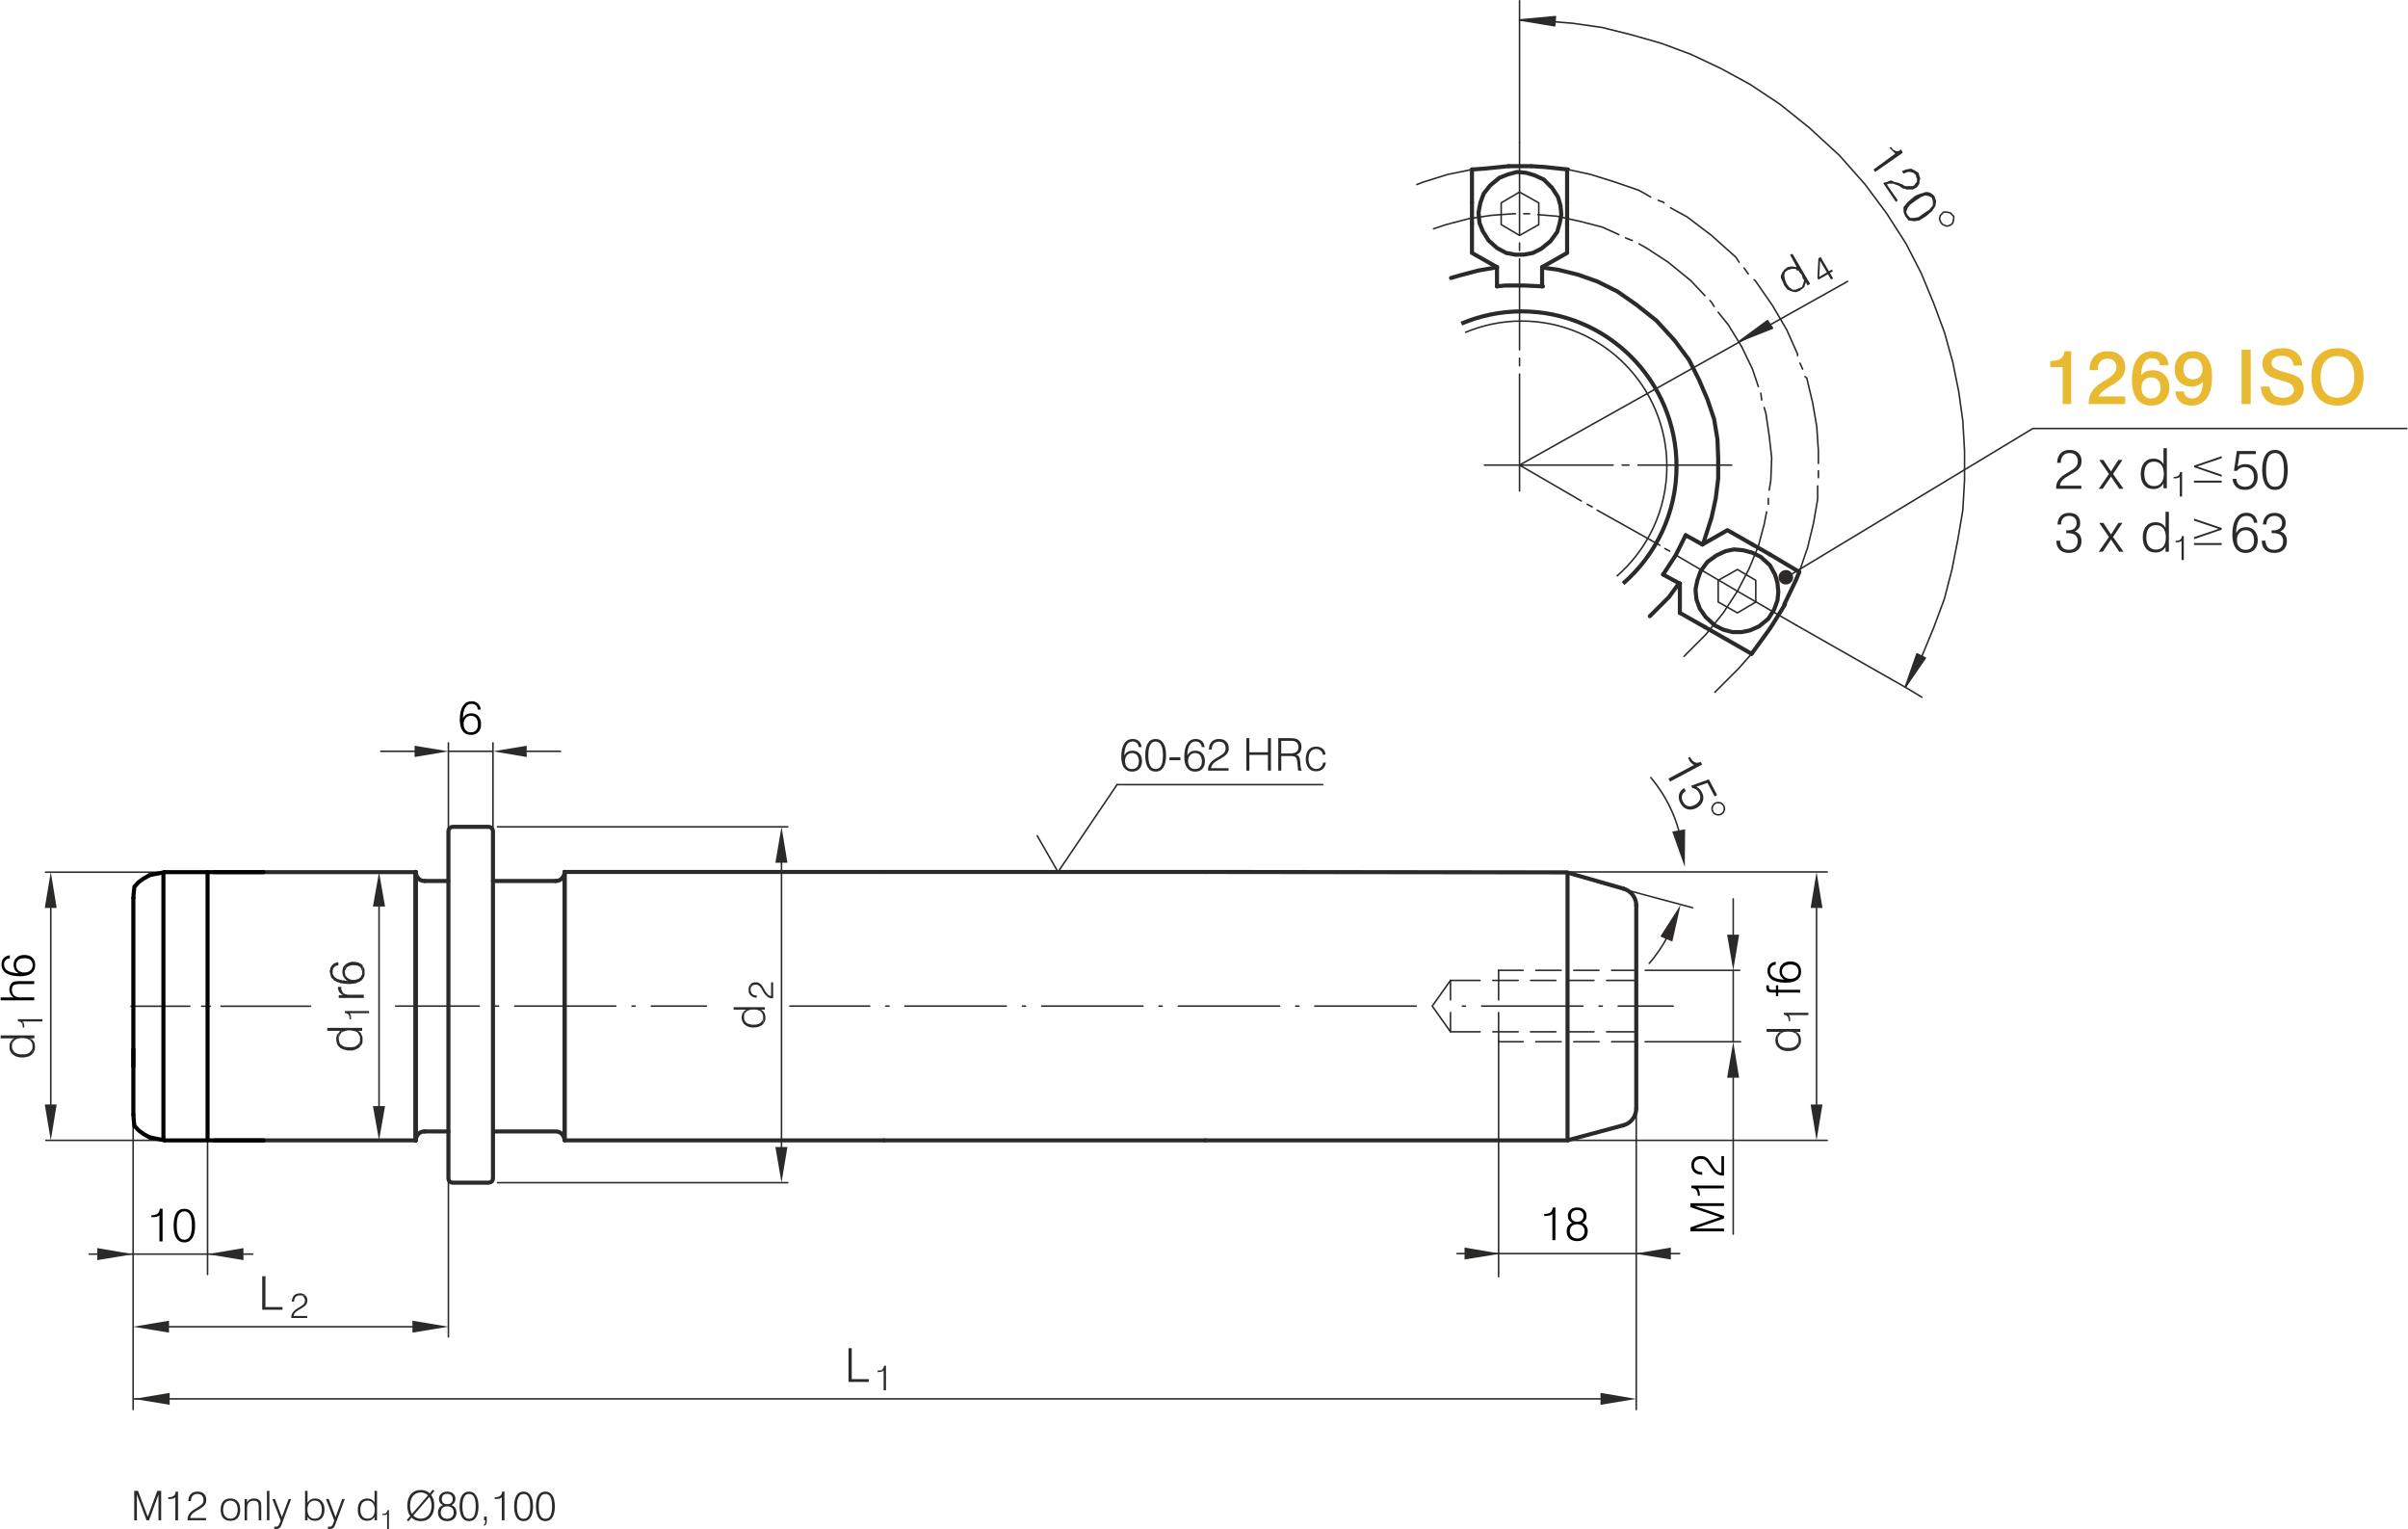 <?xml version="1.0" encoding="UTF-8"?>
<!DOCTYPE svg PUBLIC "-//W3C//DTD SVG 1.1//EN" "http://www.w3.org/Graphics/SVG/1.1/DTD/svg11.dtd">
<!-- Creator: CorelDRAW X8 -->
<svg xmlns="http://www.w3.org/2000/svg" xml:space="preserve" width="315px" height="200px" version="1.1" shape-rendering="geometricPrecision" text-rendering="geometricPrecision" image-rendering="optimizeQuality" fill-rule="evenodd" clip-rule="evenodd"
viewBox="0 0 22413 14238"
 xmlns:xlink="http://www.w3.org/1999/xlink">
 <g id="__x0023_Layer_x0020_1">
  <line fill="none" stroke="#2B2A29" stroke-width="14.427" stroke-linecap="round" stroke-linejoin="round" x1="6060" y1="9367" x2="6572" y2= "9367" />
  <line fill="none" stroke="#2B2A29" stroke-width="14.427" stroke-linecap="round" stroke-linejoin="round" x1="5880" y1="9367" x2="5909" y2= "9367" />
  <line fill="none" stroke="#2B2A29" stroke-width="14.427" stroke-linecap="round" stroke-linejoin="round" x1="4788" y1="9367" x2="5729" y2= "9367" />
  <line fill="none" stroke="#2B2A29" stroke-width="14.427" stroke-linecap="round" stroke-linejoin="round" x1="4609" y1="9367" x2="4637" y2= "9367" />
  <line fill="none" stroke="#2B2A29" stroke-width="14.427" stroke-linecap="round" stroke-linejoin="round" x1="3679" y1="9367" x2="4457" y2= "9367" />
  <line fill="none" stroke="#2B2A29" stroke-width="14.427" stroke-linecap="round" stroke-linejoin="round" x1="12061" y1="9367" x2="12090" y2= "9367" />
  <line fill="none" stroke="#2B2A29" stroke-width="14.427" stroke-linecap="round" stroke-linejoin="round" x1="10968" y1="9367" x2="11910" y2= "9367" />
  <line fill="none" stroke="#2B2A29" stroke-width="14.427" stroke-linecap="round" stroke-linejoin="round" x1="10788" y1="9367" x2="10816" y2= "9367" />
  <line fill="none" stroke="#2B2A29" stroke-width="14.427" stroke-linecap="round" stroke-linejoin="round" x1="9696" y1="9367" x2="10638" y2= "9367" />
  <line fill="none" stroke="#2B2A29" stroke-width="14.427" stroke-linecap="round" stroke-linejoin="round" x1="9516" y1="9367" x2="9544" y2= "9367" />
  <line fill="none" stroke="#2B2A29" stroke-width="14.427" stroke-linecap="round" stroke-linejoin="round" x1="8422" y1="9367" x2="9365" y2= "9367" />
  <line fill="none" stroke="#2B2A29" stroke-width="14.427" stroke-linecap="round" stroke-linejoin="round" x1="8244" y1="9367" x2="8273" y2= "9367" />
  <line fill="none" stroke="#2B2A29" stroke-width="14.427" stroke-linecap="round" stroke-linejoin="round" x1="7350" y1="9367" x2="8093" y2= "9367" />
  <polygon fill="#2B2A29" points="6983,9164 6984,9216 6984,9207 6986,9201 6988,9196 6989,9189 6993,9184 6998,9181 6998,9179 7001,9176 7006,9172 7012,9171 7019,9169 7026,9167 7039,9167 7046,9169 7052,9171 7057,9172 7062,9176 7067,9181 7071,9182 7072,9186 7076,9191 7081,9196 7084,9202 7089,9209 7092,9217 7096,9222 7099,9229 7109,9244 7114,9251 7117,9256 7127,9266 7131,9271 7136,9274 7139,9279 7144,9280 7145,9282 7155,9289 7162,9290 7169,9292 7174,9294 7194,9294 7194,9146 7175,9146 7175,9272 7169,9272 7164,9271 7157,9267 7147,9261 7145,9261 7142,9257 7139,9252 7134,9247 7127,9237 7122,9231 7119,9224 7116,9221 7109,9207 7109,9206 7104,9199 7099,9191 7096,9186 7092,9179 7089,9174 7086,9171 7082,9166 7079,9164 7074,9159 7069,9156 7062,9152 7057,9149 7051,9147 7046,9146 7022,9146 7016,9147 7009,9147 7004,9151 6998,9152 6988,9159 "/>
  <polygon fill="#2B2A29" points="6966,9214 6966,9231 6969,9244 6971,9249 6981,9264 6988,9271 7003,9280 7007,9282 7014,9285 7021,9287 7027,9287 7034,9289 7041,9289 7041,9267 7026,9267 7019,9266 7014,9262 7007,9261 7003,9257 6999,9254 6993,9247 6989,9241 6988,9236 6984,9222 6984,9216 6983,9164 6981,9167 6978,9171 6974,9176 6971,9182 6969,9187 6966,9201 "/>
  <polygon fill="#2B2A29" points="2787,12041 2778,12041 2772,12043 2752,12048 2747,12051 2742,12053 2733,12061 2730,12063 2723,12073 2722,12078 2718,12085 2717,12090 2713,12103 2713,12109 2712,12118 2733,12118 2733,12109 2738,12090 2742,12085 2743,12080 2747,12075 2750,12071 2755,12068 2760,12066 2765,12063 2772,12061 2778,12061 2787,12060 2838,12060 2835,12056 2825,12050 2820,12048 2813,12045 2808,12043 2802,12043 2793,12041 "/>
  <polygon fill="#2B2A29" points="2838,12060 2787,12060 2793,12061 2800,12061 2807,12063 2821,12073 2831,12088 2833,12094 2833,12101 2835,12108 2833,12116 2833,12121 2831,12128 2828,12133 2825,12139 2815,12149 2800,12159 2792,12164 2785,12169 2778,12173 2768,12179 2763,12181 2758,12186 2752,12189 2745,12194 2740,12198 2735,12203 2732,12208 2727,12211 2723,12216 2720,12219 2720,12221 2717,12226 2713,12232 2712,12237 2708,12244 2708,12251 2707,12257 2707,12271 2855,12271 2855,12252 2728,12252 2732,12239 2733,12234 2737,12227 2745,12219 2748,12214 2758,12208 2765,12203 2770,12199 2778,12194 2782,12193 2787,12189 2793,12186 2795,12184 2803,12179 2810,12176 2816,12171 2831,12161 2838,12154 2841,12149 2846,12144 2850,12139 2851,12133 2853,12128 2856,12114 2856,12098 2855,12091 2853,12086 2851,12080 2848,12075 2845,12068 2841,12065 "/>
  <polygon fill="#2B2A29" points="2466,11882 2436,11882 2436,12194 2625,12194 2625,12169 2466,12169 "/>
  <g id="_1953475081248">
   <polygon fill="#2B2A29" points="8167,12760 8167,12775 8178,12775 8185,12773 8192,12773 8198,12771 8203,12771 8207,12770 8213,12768 8223,12762 "/>
   <polygon fill="#2B2A29" points="8245,12715 8227,12715 8225,12723 8223,12730 8222,12735 8215,12745 8210,12750 8207,12752 8202,12755 8197,12757 8183,12760 8167,12760 8223,12762 8223,12944 8245,12944 "/>
   <polygon fill="#2B2A29" points="7926,12552 7896,12552 7896,12866 8085,12866 8085,12840 7926,12840 "/>
  </g>
  <polygon fill="#2B2A29" points="7077,9417 7086,9425 7091,9432 7097,9445 7101,9462 7101,9470 7102,9533 7107,9527 7117,9507 7119,9498 7121,9492 7122,9483 7122,9468 7121,9460 7121,9453 7117,9445 7116,9438 7111,9428 7101,9415 7081,9400 "/>
  <polygon fill="#2B2A29" points="6921,9417 6923,9470 6923,9465 6928,9440 6931,9433 6936,9428 6941,9422 6946,9417 6943,9400 6939,9402 6926,9412 "/>
  <polygon fill="#2B2A29" points="6901,9473 6901,9480 6904,9497 6908,9510 6911,9517 6916,9523 6919,9530 6926,9535 6931,9541 6936,9545 6943,9548 6948,9553 6954,9556 6963,9558 6969,9561 6978,9563 6986,9565 6994,9565 7003,9566 7019,9566 7029,9565 7037,9565 7046,9563 7052,9561 7061,9558 7067,9556 7087,9546 7092,9541 7097,9538 7102,9533 7101,9470 7101,9475 7099,9483 7097,9490 7096,9498 7092,9505 7087,9510 7082,9517 7074,9525 7054,9535 7046,9536 7039,9538 7031,9540 6996,9540 6986,9538 6979,9536 6971,9535 6964,9532 6958,9530 6951,9527 6946,9522 6943,9520 6938,9513 6933,9508 6926,9495 6923,9478 6923,9470 6921,9417 6911,9430 6906,9440 6903,9457 6901,9463 "/>
  <polygon fill="#2B2A29" points="6826,9377 6826,9400 6943,9400 6946,9417 6956,9410 6963,9407 6969,9405 6978,9402 6984,9400 6994,9400 7003,9399 7027,9399 7037,9400 7044,9402 7052,9404 7059,9407 7066,9408 7072,9413 7077,9417 7081,9400 7117,9400 7117,9377 "/>
  <line fill="none" stroke="#2B2A29" stroke-width="14.427" stroke-linecap="round" stroke-linejoin="round" x1="467" y1="8453" x2="467" y2= "10283" />
  <line fill="none" stroke="#2B2A29" stroke-width="14.427" stroke-linecap="round" stroke-linejoin="round" x1="1914" y1="10617" x2="422" y2= "10617" />
  <line fill="none" stroke="#2B2A29" stroke-width="14.427" stroke-linecap="round" stroke-linejoin="round" x1="1914" y1="8120" x2="418" y2= "8120" />
  <polygon fill="#2B2A29" points="411,8453 522,8453 467,8118 "/>
  <polygon fill="#2B2A29" points="411,10283 522,10283 467,10617 "/>
  <line fill="none" stroke="#2B2A29" stroke-width="14.427" stroke-linecap="round" stroke-linejoin="round" x1="1457" y1="12352" x2="3835" y2= "12352" />
  <line fill="none" stroke="#2B2A29" stroke-width="14.427" stroke-linecap="round" stroke-linejoin="round" x1="826" y1="11676" x2="2347" y2= "11676" />
  <line fill="none" stroke="#2B2A29" stroke-width="14.427" stroke-linecap="round" stroke-linejoin="round" x1="13563" y1="11671" x2="15636" y2= "11671" />
  <line fill="none" stroke="#2B2A29" stroke-width="14.427" stroke-linecap="round" stroke-linejoin="round" x1="4170" y1="10617" x2="4170" y2= "12447" />
  <line fill="none" stroke="#2B2A29" stroke-width="14.427" stroke-linecap="round" stroke-linejoin="round" x1="1234" y1="10087" x2="1234" y2= "13123" />
  <line fill="none" stroke="#2B2A29" stroke-width="14.427" stroke-linecap="round" stroke-linejoin="round" x1="1927" y1="9758" x2="1927" y2= "11865" />
  <line fill="none" stroke="#2B2A29" stroke-width="14.427" stroke-linecap="round" stroke-linejoin="round" x1="13950" y1="9690" x2="13950" y2= "11886" />
  <polygon fill="#2B2A29" points="1568,12296 1568,12407 1234,12352 "/>
  <polygon fill="#2B2A29" points="2261,11620 2261,11732 1927,11677 "/>
  <polygon fill="#2B2A29" points="15554,11615 15554,11726 15220,11672 "/>
  <polygon fill="#2B2A29" points="3835,12296 3835,12407 4170,12352 "/>
  <polygon fill="#2B2A29" points="900,11620 900,11732 1234,11677 "/>
  <polygon fill="#2B2A29" points="13633,11615 13633,11726 13967,11672 "/>
  <line fill="none" stroke="#2B2A29" stroke-width="14.427" stroke-linecap="round" stroke-linejoin="round" x1="14899" y1="13024" x2="1241" y2= "13024" />
  <line fill="none" stroke="#2B2A29" stroke-width="14.427" stroke-linecap="round" stroke-linejoin="round" x1="15232" y1="10125" x2="15232" y2= "13123" />
  <polygon fill="#2B2A29" points="14899,12968 14899,13079 15232,13024 "/>
  <polygon fill="#2B2A29" points="1574,12968 1574,13079 1241,13024 "/>
  <line fill="none" stroke="#2B2A29" stroke-width="14.427" stroke-linecap="round" stroke-linejoin="round" x1="16911" y1="8453" x2="16911" y2= "10283" />
  <line fill="none" stroke="#2B2A29" stroke-width="14.427" stroke-linecap="round" stroke-linejoin="round" x1="14347" y1="10617" x2="17011" y2= "10617" />
  <line fill="none" stroke="#2B2A29" stroke-width="14.427" stroke-linecap="round" stroke-linejoin="round" x1="14267" y1="8118" x2="17011" y2= "8118" />
  <polygon fill="#2B2A29" points="16856,8453 16966,8453 16911,8118 "/>
  <polygon fill="#2B2A29" points="16856,10283 16966,10283 16911,10617 "/>
  <path fill="none" stroke="#2B2A29" stroke-width="37.967" stroke-linecap="round" stroke-linejoin="round" d="M3865 8118l0 2499m1387 -2499l0 2499"/>
  <path fill="none" stroke="#2B2A29" stroke-width="14.427" stroke-linecap="round" stroke-linejoin="round" d="M4627 7698l2703 0m-2703 3313l2703 0m-58 -2979l0 2647"/>
  <polygon fill="#2B2A29" points="7215,8032 7327,8032 7272,7698 "/>
  <polygon fill="#2B2A29" points="7215,10679 7327,10679 7272,11011 "/>
  <line fill="none" stroke="#2B2A29" stroke-width="37.967" stroke-linecap="round" stroke-linejoin="round" x1="3949" y1="10534" x2="4170" y2= "10534" />
  <polyline fill="none" stroke="#2B2A29" stroke-width="37.967" stroke-linecap="round" stroke-linejoin="round" points="3949,10534 3927,10536 3907,10544 3890,10557 3877,10576 3869,10596 3865,10617 "/>
  <polyline fill="none" stroke="#2B2A29" stroke-width="37.967" stroke-linecap="round" stroke-linejoin="round" points="3865,8118 3869,8140 3877,8160 3890,8178 3907,8192 3927,8200 3949,8202 "/>
  <line fill="none" stroke="#2B2A29" stroke-width="37.967" stroke-linecap="round" stroke-linejoin="round" x1="4170" y1="8202" x2="3949" y2= "8202" />
  <path fill="none" stroke="#2B2A29" stroke-width="14.427" stroke-linecap="round" stroke-linejoin="round" d="M4170 7739l0 -823m415 823l0 -823m-730 79l-314 0m1358 0l315 0m-1044 0l415 0"/>
  <polygon fill="#2B2A29" points="3855,6943 3855,7048 4170,6995 "/>
  <polygon fill="#2B2A29" points="4899,6943 4899,7048 4585,6995 "/>
  <path fill="none" stroke="#2B2A29" stroke-width="37.967" stroke-linecap="round" stroke-linejoin="round" d="M4544 11011l16 -3 14 -8 8 -14 3 -16 0 -3231 -3 -15 -8 -13 -14 -10 -16 -3 -333 0 -16 3 -14 10 -8 13 -3 15 0 3231 3 16 8 14 14 8 16 3 333 0m41 -477l584 0m83 83l-3 -21 -9 -20 -13 -19 -17 -13 -20 -8 -21 -2m83 83l2974 0m-4361 0l0 -2499m1387 2499l0 -2499"/>
  <path fill="none" stroke="#2B2A29" stroke-width="37.967" stroke-linecap="round" stroke-linejoin="round" d="M11219 10617l3377 0m-8 -2495l-3369 -4"/>
  <line fill="none" stroke="#2B2A29" stroke-width="37.967" stroke-linecap="round" stroke-linejoin="round" x1="11219" y1="8118" x2="8226" y2= "8118" />
  <line fill="none" stroke="#2B2A29" stroke-width="37.967" stroke-linecap="round" stroke-linejoin="round" x1="8226" y1="10617" x2="11219" y2= "10617" />
  <line fill="none" stroke="#2B2A29" stroke-width="37.967" stroke-linecap="round" stroke-linejoin="round" x1="5169" y1="8202" x2="4585" y2= "8202" />
  <polyline fill="none" stroke="#2B2A29" stroke-width="37.967" stroke-linecap="round" stroke-linejoin="round" points="5169,8202 5190,8200 5210,8192 5227,8178 5240,8160 5249,8140 5252,8118 "/>
  <line fill="none" stroke="#2B2A29" stroke-width="37.967" stroke-linecap="round" stroke-linejoin="round" x1="8226" y1="8118" x2="5252" y2= "8118" />
  <line fill="none" stroke="#2B2A29" stroke-width="37.967" stroke-linecap="round" stroke-linejoin="round" x1="14592" y1="8127" x2="14592" y2= "10613" />
  <g id="_1953475098528">
   <polygon fill="#2B2A29" points="273,9683 276,9687 291,9707 293,9715 296,9723 296,9731 298,9741 298,9808 304,9803 308,9795 314,9781 318,9773 319,9765 319,9755 321,9746 319,9740 319,9731 316,9715 313,9707 308,9697 303,9688 296,9683 291,9677 283,9672 276,9667 "/>
   <polygon fill="#2B2A29" points="103,9685 105,9741 105,9735 108,9718 112,9710 118,9697 130,9685 126,9667 123,9668 110,9678 "/>
   <polygon fill="#2B2A29" points="82,9745 83,9751 83,9761 87,9778 90,9785 93,9793 103,9806 115,9818 120,9821 126,9826 133,9830 140,9835 148,9836 156,9840 173,9843 181,9845 220,9845 228,9843 238,9841 254,9838 261,9835 269,9831 276,9828 283,9823 288,9818 293,9815 298,9808 298,9741 298,9746 294,9763 291,9771 288,9778 278,9791 273,9796 268,9800 261,9805 254,9808 246,9811 240,9813 230,9815 221,9816 183,9816 175,9815 165,9813 156,9811 130,9798 126,9795 117,9781 110,9768 107,9760 107,9750 105,9741 103,9685 93,9698 92,9702 85,9718 83,9726 83,9735 "/>
   <polygon fill="#2B2A29" points="0,9640 0,9667 126,9667 130,9685 135,9682 141,9677 148,9673 156,9670 163,9668 173,9667 181,9665 220,9665 236,9668 245,9670 253,9673 273,9683 276,9667 314,9667 314,9640 "/>
   <polygon fill="#2B2A29" points="206,9567 220,9567 220,9549 218,9542 218,9535 216,9530 216,9527 213,9520 206,9510 "/>
   <polygon fill="#2B2A29" points="160,9489 161,9507 175,9510 181,9512 191,9519 195,9524 198,9527 201,9537 206,9557 206,9567 206,9510 389,9510 389,9489 "/>
   <path fill="black" fill-rule="nonzero" d="M313 9313l-313 0 0 -27 122 0c-13,-8 -23,-18 -30,-31 -7,-12 -11,-27 -11,-43 0,-15 3,-28 9,-40 6,-12 13,-21 23,-27 6,-4 12,-6 20,-7 8,-2 22,-3 42,-3l138 0 0 27 -137 0c-28,0 -47,4 -57,12 -9,8 -14,23 -14,43 0,21 7,38 20,51 14,12 32,18 55,18l133 0 0 27zm-94 -259c24,0 43,-6 57,-18 14,-12 22,-29 22,-49 0,-21 -7,-38 -19,-49 -13,-12 -32,-17 -56,-17 -25,0 -45,5 -59,17 -13,11 -20,27 -20,48 0,20 7,36 21,49 14,12 32,19 54,19zm-52 7c-15,-8 -27,-18 -35,-32 -7,-13 -11,-29 -11,-47 0,-28 9,-50 27,-66 18,-17 43,-25 74,-25 30,0 55,8 73,25 18,17 27,40 27,69 0,34 -13,60 -37,78 -24,17 -59,26 -105,26 -56,0 -98,-9 -128,-28 -29,-19 -44,-47 -44,-83 0,-23 7,-43 21,-58 14,-15 33,-23 57,-26l0 27c-17,2 -30,8 -40,19 -9,10 -14,23 -14,40 0,25 12,45 34,58 23,14 57,21 101,23z"/>
  </g>
  <g id="_1953475100672">
   <polygon fill="#2B2A29" points="16718,9623 16722,9627 16737,9647 16738,9655 16742,9663 16742,9672 16743,9682 16743,9748 16750,9743 16753,9735 16760,9722 16763,9713 16765,9705 16765,9695 16767,9687 16765,9680 16765,9672 16762,9655 16758,9647 16753,9637 16748,9628 16742,9623 16737,9617 16728,9612 16722,9607 "/>
   <polygon fill="#2B2A29" points="16549,9625 16551,9682 16551,9675 16554,9658 16557,9650 16564,9637 16576,9625 16572,9607 16569,9608 16556,9618 "/>
   <polygon fill="#2B2A29" points="16527,9685 16529,9692 16529,9702 16532,9718 16536,9725 16539,9733 16549,9746 16561,9758 16566,9761 16572,9766 16579,9770 16585,9775 16594,9776 16602,9780 16619,9783 16627,9785 16665,9785 16674,9783 16684,9781 16700,9778 16707,9775 16715,9771 16722,9768 16728,9763 16733,9758 16738,9755 16743,9748 16743,9682 16743,9687 16740,9703 16737,9712 16733,9718 16723,9732 16718,9737 16714,9740 16707,9745 16700,9748 16692,9751 16685,9753 16675,9755 16667,9756 16629,9756 16620,9755 16610,9753 16602,9751 16576,9738 16572,9735 16562,9722 16556,9708 16552,9700 16552,9690 16551,9682 16549,9625 16539,9638 16537,9642 16531,9658 16529,9667 16529,9675 "/>
   <polygon fill="#2B2A29" points="16446,9580 16446,9607 16572,9607 16576,9625 16581,9622 16587,9617 16594,9613 16602,9610 16609,9608 16619,9607 16627,9605 16665,9605 16682,9608 16690,9610 16699,9613 16718,9623 16722,9607 16760,9607 16760,9580 "/>
   <polygon fill="#2B2A29" points="16652,9507 16665,9507 16665,9489 16664,9482 16664,9476 16662,9471 16662,9467 16659,9461 16652,9451 "/>
   <polygon fill="#2B2A29" points="16605,9429 16607,9447 16620,9451 16627,9452 16637,9459 16640,9464 16644,9467 16647,9477 16652,9497 16652,9507 16652,9451 16835,9451 16835,9429 "/>
   <path fill="black" fill-rule="nonzero" d="M16759 9241l-205 0 0 33 -21 0 0 -33 -42 0c-16,0 -29,-5 -37,-13 -7,-9 -11,-22 -11,-41 0,-2 0,-4 0,-6 0,-2 1,-5 1,-7l23 0c0,0 0,1 0,2 0,6 0,10 0,12 0,10 2,17 6,21 4,4 11,6 21,6l39 0 0 -41 21 0 0 41 205 0 0 26zm-94 -128c24,0 43,-6 57,-18 14,-12 21,-28 21,-48 0,-22 -6,-38 -19,-50 -12,-11 -31,-17 -55,-17 -25,0 -45,6 -59,18 -14,11 -21,27 -21,48 0,20 7,36 22,48 14,13 32,19 54,19zm-52 7c-15,-7 -27,-18 -35,-31 -8,-13 -12,-29 -12,-47 0,-28 9,-50 28,-66 18,-17 43,-25 74,-25 30,0 54,8 72,25 18,17 27,40 27,69 0,34 -12,60 -36,77 -24,18 -60,27 -106,27 -55,0 -98,-9 -127,-28 -29,-19 -44,-47 -44,-83 0,-23 7,-43 21,-58 14,-15 33,-24 56,-26l0 27c-17,2 -30,8 -39,18 -9,11 -14,24 -14,41 0,25 11,45 34,58 23,14 57,21 101,22z"/>
  </g>
  <path fill="black" fill-rule="nonzero" d="M1479 11558l0 -243c-6,6 -16,11 -27,13 -11,3 -26,4 -44,4l-4 0 0 -18 2 0c25,0 44,-5 56,-15 12,-10 19,-25 20,-45l26 -1 0 305 -29 0zm161 -148c0,45 6,78 18,99 11,22 29,33 53,33 24,0 41,-11 53,-32 11,-22 17,-55 17,-100 0,-45 -6,-78 -17,-99 -12,-22 -29,-33 -53,-33 -24,0 -42,11 -53,33 -12,21 -18,55 -18,99zm-29 0c0,-51 8,-90 25,-116 17,-27 42,-40 74,-40 33,0 58,13 75,40 17,27 26,66 26,116 0,51 -9,90 -26,117 -17,26 -42,40 -75,40 -32,0 -57,-14 -74,-41 -17,-26 -25,-65 -25,-116z"/>
  <path fill="black" fill-rule="nonzero" d="M14451 11546l0 -243c-7,6 -16,11 -27,14 -12,2 -27,4 -44,4l-5 0 0 -19 2 0c25,0 44,-5 56,-14 13,-10 20,-25 21,-46l25 0 0 304 -28 0zm162 -82c0,20 7,35 19,48 13,12 30,19 50,19 21,0 37,-7 50,-19 12,-13 19,-29 19,-50 0,-20 -6,-35 -19,-47 -12,-11 -29,-17 -50,-17 -22,0 -39,6 -51,17 -12,12 -18,28 -18,49zm11 -143c0,17 5,30 15,39 10,10 25,15 43,15 18,0 33,-5 43,-15 10,-9 16,-22 16,-39 0,-17 -6,-31 -16,-41 -11,-10 -25,-15 -43,-15 -18,0 -32,5 -43,15 -10,10 -15,24 -15,41zm12 64c-14,-7 -24,-16 -31,-27 -7,-10 -10,-23 -10,-38 0,-23 8,-42 24,-57 15,-14 36,-21 63,-21 27,0 48,7 63,21 16,15 24,34 24,57 0,15 -3,28 -10,38 -7,11 -17,20 -31,27 16,6 29,17 38,30 10,14 14,30 14,48 0,28 -9,51 -26,67 -18,17 -42,25 -72,25 -30,0 -54,-8 -72,-25 -18,-16 -26,-39 -26,-67 0,-18 4,-34 14,-48 9,-13 22,-24 38,-30z"/>
  <path fill="black" fill-rule="nonzero" d="M4312 6740c0,24 6,43 18,57 12,14 28,21 48,21 22,0 38,-6 50,-19 11,-12 17,-31 17,-55 0,-25 -6,-45 -17,-59 -12,-14 -28,-21 -49,-21 -20,0 -36,7 -48,22 -13,14 -19,32 -19,54zm-7 -52c7,-15 18,-27 31,-35 13,-8 29,-12 47,-12 28,0 50,9 67,28 16,18 24,43 24,74 0,30 -8,55 -25,72 -17,18 -40,27 -69,27 -34,0 -59,-12 -77,-36 -18,-24 -27,-60 -27,-106 0,-55 9,-97 29,-127 19,-29 46,-44 82,-44 24,0 43,7 58,21 15,14 24,33 26,56l-27 0c-2,-16 -8,-30 -18,-39 -10,-9 -24,-14 -41,-14 -25,0 -44,11 -58,34 -14,23 -21,57 -22,101z"/>
  <path fill="black" fill-rule="nonzero" d="M16049 11464l-313 0 0 -37 275 -95 -275 -93 0 -37 313 0 0 26 -273 0 273 92 0 24 -273 94 273 0 0 26zm0 -400l-243 0c6,6 11,14 14,25 2,10 4,24 4,40l0 4 -19 0 0 -2c0,-23 -5,-40 -14,-51 -10,-12 -25,-18 -46,-19l0 -23 304 0 0 26zm0 -120c-1,0 -2,0 -4,1 -2,0 -4,0 -5,0 -22,0 -41,-6 -58,-16 -17,-11 -34,-29 -51,-53 -4,-6 -9,-15 -17,-26 -14,-23 -25,-37 -33,-44 -7,-6 -14,-10 -22,-13 -7,-2 -15,-3 -25,-3 -20,0 -36,5 -47,15 -11,10 -17,25 -17,43 0,21 6,36 20,47 13,11 31,17 56,17l0 26c-32,-1 -57,-9 -75,-25 -17,-16 -26,-37 -26,-66 0,-26 8,-46 24,-61 16,-16 37,-23 64,-23 13,0 24,2 34,5 10,4 20,9 29,17 10,9 23,27 40,54 5,8 9,15 12,19 13,21 26,36 38,45 11,9 25,14 39,15l0 -154 24 0 0 180z"/>
  <line fill="none" stroke="#2B2A29" stroke-width="14.427" stroke-linecap="round" stroke-linejoin="round" x1="16135" y1="9034" x2="16135" y2= "9699" />
  <line fill="none" stroke="#2B2A29" stroke-width="14.427" stroke-linecap="round" stroke-linejoin="round" x1="16135" y1="10034" x2="16135" y2= "11490" />
  <line fill="none" stroke="#2B2A29" stroke-width="14.427" stroke-linecap="round" stroke-linejoin="round" x1="16135" y1="8702" x2="16135" y2= "8369" />
  <line fill="none" stroke="#2B2A29" stroke-width="14.427" stroke-linecap="round" stroke-linejoin="round" x1="15315" y1="9699" x2="16203" y2= "9699" />
  <line fill="none" stroke="#2B2A29" stroke-width="14.427" stroke-linecap="round" stroke-linejoin="round" x1="15315" y1="9034" x2="16195" y2= "9034" />
  <polygon fill="#2B2A29" points="16190,8702 16078,8702 16135,9034 "/>
  <polygon fill="#2B2A29" points="16190,10034 16078,10034 16135,9699 "/>
  <g id="_1953475037920">
   <line fill="none" stroke="#2B2A29" stroke-width="14.427" stroke-linecap="round" stroke-linejoin="round" x1="10397" y1="7305" x2="12312" y2= "7305" />
   <polyline fill="none" stroke="#2B2A29" stroke-width="14.427" stroke-linecap="round" stroke-linejoin="round" points="10397,7305 9847,8118 9653,7781 "/>
   <path fill="#2B2A29" fill-rule="nonzero" d="M10471 7084c0,23 6,42 17,56 12,14 28,20 47,20 21,0 37,-6 48,-18 11,-12 17,-30 17,-54 0,-24 -6,-43 -17,-57 -11,-13 -27,-20 -47,-20 -19,0 -34,7 -47,21 -12,14 -18,31 -18,52zm-7 -50c8,-15 18,-26 30,-34 13,-7 29,-11 46,-11 27,0 49,9 65,26 16,18 24,42 24,72 0,30 -9,53 -25,71 -16,17 -39,26 -67,26 -32,0 -57,-12 -75,-36 -17,-23 -26,-57 -26,-102 0,-54 9,-95 28,-123 18,-29 45,-43 80,-43 23,0 42,7 56,20 15,14 23,32 25,55l-26 0c-2,-16 -8,-29 -18,-38 -10,-9 -23,-14 -39,-14 -24,0 -43,11 -56,33 -13,23 -21,55 -22,98zm224 -2c0,43 6,75 17,96 11,21 28,32 51,32 23,0 40,-10 52,-31 11,-21 16,-54 16,-97 0,-43 -5,-75 -16,-96 -12,-21 -29,-32 -52,-32 -23,0 -40,11 -51,32 -11,21 -17,53 -17,96zm-29 0c0,-49 9,-87 25,-113 17,-26 41,-39 72,-39 31,0 55,13 72,40 17,26 25,63 25,112 0,49 -8,87 -25,113 -17,26 -41,39 -72,39 -31,0 -55,-13 -72,-39 -16,-26 -25,-64 -25,-113zm226 46l0 -27 102 0 0 27 -102 0zm173 6c0,23 5,42 17,56 12,14 27,20 47,20 21,0 37,-6 48,-18 11,-12 17,-30 17,-54 0,-24 -6,-43 -17,-57 -11,-13 -27,-20 -47,-20 -19,0 -35,7 -47,21 -12,14 -18,31 -18,52zm-7 -50c7,-15 17,-26 30,-34 13,-7 28,-11 46,-11 27,0 48,9 64,26 16,18 24,42 24,72 0,30 -8,53 -24,71 -17,17 -39,26 -67,26 -33,0 -58,-12 -75,-36 -17,-23 -26,-57 -26,-102 0,-54 9,-95 28,-123 18,-29 45,-43 79,-43 23,0 42,7 57,20 14,14 23,32 25,55l-26 0c-2,-16 -8,-29 -18,-38 -10,-9 -23,-14 -39,-14 -25,0 -43,11 -57,33 -13,23 -20,55 -21,98zm194 141c0,-1 0,-2 0,-4 -1,-2 -1,-4 -1,-5 0,-21 6,-39 17,-56 12,-17 30,-33 56,-49 6,-4 15,-9 27,-16 24,-15 40,-25 47,-33 6,-7 11,-14 13,-21 3,-7 4,-15 4,-25 0,-19 -5,-34 -16,-45 -11,-11 -26,-16 -46,-16 -21,0 -38,6 -49,19 -12,12 -18,30 -18,54l-27 0c1,-31 9,-55 26,-72 16,-17 40,-26 69,-26 28,0 50,8 66,24 16,15 24,36 24,62 0,12 -2,23 -6,33 -4,9 -10,19 -18,27 -9,10 -28,23 -57,40 -9,5 -16,9 -20,11 -22,13 -38,25 -47,37 -10,11 -16,24 -17,38l163 0 0 23 -190 0zm1071 -75l25 0c-3,25 -12,45 -28,59 -16,14 -37,22 -63,22 -30,0 -53,-10 -70,-31 -17,-20 -26,-48 -26,-83 0,-36 9,-64 26,-85 17,-21 41,-31 71,-31 25,0 45,7 61,21 16,13 25,31 26,54l-25 0c-2,-16 -8,-29 -20,-38 -11,-10 -25,-15 -42,-15 -21,0 -39,8 -52,25 -12,16 -19,39 -19,67 0,29 7,52 20,69 13,17 30,25 52,25 17,0 31,-5 42,-16 12,-10 19,-25 22,-43zm-715 75l0 -303 28 0 0 132 173 0 0 -132 28 0 0 303 -28 0 0 -147 -173 0 0 147 -28 0zm325 -160l80 0c28,0 49,-5 61,-15 13,-9 19,-25 19,-47 0,-9 -2,-18 -6,-26 -4,-8 -10,-15 -17,-19 -6,-4 -12,-7 -20,-9 -8,-1 -21,-2 -39,-2l-11 0 -67 0 0 118zm-28 160l0 -303 101 0c23,0 40,1 51,3 10,2 19,5 27,9 12,7 21,16 28,28 6,12 9,26 9,41 0,18 -4,34 -12,47 -8,13 -21,22 -36,27 12,4 21,11 26,19 5,9 9,26 11,52l4 45c1,7 2,13 4,18 1,4 3,8 6,10l0 4 -31 0c-2,-3 -3,-7 -4,-12 -1,-5 -2,-11 -2,-19l-4 -40c-2,-28 -7,-46 -15,-53 -8,-8 -23,-12 -47,-12l-88 0 0 136 -28 0z"/>
  </g>
  <line fill="none" stroke="#2B2A29" stroke-width="14.2" stroke-linecap="round" stroke-linejoin="round" x1="1214" y1="9368" x2="1762" y2= "9368" />
  <line fill="none" stroke="#2B2A29" stroke-width="37.967" stroke-linecap="round" stroke-linejoin="round" x1="3865" y1="10617" x2="1991" y2= "10617" />
  <line fill="none" stroke="#2B2A29" stroke-width="37.967" stroke-linecap="round" stroke-linejoin="round" x1="1991" y1="8120" x2="3865" y2= "8120" />
  <line fill="none" stroke="#2B2A29" stroke-width="37.967" stroke-linecap="round" stroke-linejoin="round" x1="3865" y1="10617" x2="3865" y2= "8118" />
  <line fill="none" stroke="#2B2A29" stroke-width="14.2" stroke-linecap="round" stroke-linejoin="round" x1="2052" y1="9368" x2="2886" y2= "9368" />
  <line fill="none" stroke="#2B2A29" stroke-width="14.2" stroke-linecap="round" stroke-linejoin="round" x1="1872" y1="9368" x2="1952" y2= "9368" />
  <line fill="none" fill-rule="nonzero" stroke="black" stroke-width="37.967" stroke-linecap="round" stroke-linejoin="round" x1="2449" y1="8120" x2="1524" y2= "8120" />
  <line fill="none" fill-rule="nonzero" stroke="black" stroke-width="37.967" stroke-linecap="round" stroke-linejoin="round" x1="2449" y1="10617" x2="1532" y2= "10617" />
  <line fill="none" fill-rule="nonzero" stroke="black" stroke-width="37.967" stroke-linecap="round" stroke-linejoin="round" x1="1236" y1="9771" x2="1236" y2= "10376" />
  <line fill="none" fill-rule="nonzero" stroke="black" stroke-width="37.967" stroke-linecap="round" stroke-linejoin="round" x1="1516" y1="8125" x2="1516" y2= "10613" />
  <line fill="none" fill-rule="nonzero" stroke="black" stroke-width="37.967" stroke-linecap="round" stroke-linejoin="round" x1="1927" y1="8120" x2="1927" y2= "10608" />
  <line fill="none" fill-rule="nonzero" stroke="black" stroke-width="37.967" stroke-linecap="round" stroke-linejoin="round" x1="1236" y1="8362" x2="1236" y2= "9929" />
  <polyline fill="none" fill-rule="nonzero" stroke="black" stroke-width="37.967" stroke-linecap="round" stroke-linejoin="round" points="1387,8148 1331,8180 1285,8213 1246,8256 1240,8307 1236,8362 "/>
  <polyline fill="none" fill-rule="nonzero" stroke="black" stroke-width="37.967" stroke-linecap="round" stroke-linejoin="round" points="1236,10376 1240,10431 1246,10482 1285,10524 1331,10558 1387,10589 "/>
  <line fill="none" fill-rule="nonzero" stroke="black" stroke-width="37.967" stroke-linecap="round" stroke-linejoin="round" x1="1528" y1="10617" x2="1387" y2= "10589" />
  <line fill="none" fill-rule="nonzero" stroke="black" stroke-width="37.967" stroke-linecap="round" stroke-linejoin="round" x1="1528" y1="8120" x2="1387" y2= "8148" />
  <path fill="none" stroke="#2B2A29" stroke-width="14.427" stroke-linecap="round" stroke-linejoin="round" d="M14145 1329l0 -1143m2581 5637l1011 575m-3592 -6212l0 -179m3592 6391l155 93m-155 -93l148 -272 116 -280 101 -272 70 -272 55 -280 46 -272 16 -280 0 -272 -16 -280 -38 -272 -55 -272 -78 -280 -101 -272 -116 -280 -140 -272 -179 -280 -202 -272 -241 -272 -280 -257 -272 -218 -280 -186 -272 -148 -280 -132 -272 -101 -272 -78 -280 -70 -272 -39 -280 -23 -218 -8"/>
  <path fill="none" stroke="#2B2A29" stroke-width="14.427" stroke-linecap="round" stroke-linejoin="round" d="M16174 5504l552 319m-2581 -1493l0 -847m0 -78l0 -70m0 -78l0 -847m0 -78l0 -70m0 -78l0 -855m0 3001l-327 0m327 0l575 334m55 31l46 24m47 31l583 326m47 31l46 24m47 31l583 342m-2029 -933l0 -241 871 0m85 0l62 0m86 0l871 0"/>
  <line fill="none" stroke="#2B2A29" stroke-width="37.967" stroke-linecap="round" stroke-linejoin="round" x1="15638" y1="5706" x2="15638" y2= "5434" />
  <line fill="none" stroke="#2B2A29" stroke-width="37.967" stroke-linecap="round" stroke-linejoin="round" x1="15638" y1="5706" x2="15871" y2= "5838" />
  <line fill="none" stroke="#2B2A29" stroke-width="37.967" stroke-linecap="round" stroke-linejoin="round" x1="14588" y1="1889" x2="14588" y2= "1578" />
  <line fill="none" stroke="#2B2A29" stroke-width="37.967" stroke-linecap="round" stroke-linejoin="round" x1="15638" y1="5434" x2="15482" y2= "5349" />
  <path fill="none" stroke="#2B2A29" stroke-width="37.967" stroke-linecap="round" stroke-linejoin="round" d="M15638 5434l0 0m210 -365l0 0z"/>
  <line fill="none" stroke="#2B2A29" stroke-width="37.967" stroke-linecap="round" stroke-linejoin="round" x1="15848" y1="5069" x2="15692" y2= "4983" />
  <path fill="none" stroke="#2B2A29" stroke-width="37.967" stroke-linecap="round" stroke-linejoin="round" d="M15848 5069l233 -133 233 133m-2612 -2714l0 -272m0 272l233 132 0 0"/>
  <path fill="none" stroke="#2B2A29" stroke-width="37.967" stroke-linecap="round" stroke-linejoin="round" d="M13935 2487l0 179m420 0l0 -179"/>
  <line fill="none" stroke="#2B2A29" stroke-width="37.967" stroke-linecap="round" stroke-linejoin="round" x1="16314" y1="5069" x2="16477" y2= "5162" />
  <line fill="none" stroke="#2B2A29" stroke-width="37.967" stroke-linecap="round" stroke-linejoin="round" x1="16306" y1="6087" x2="15871" y2= "5838" />
  <line fill="none" stroke="#2B2A29" stroke-width="37.967" stroke-linecap="round" stroke-linejoin="round" x1="16477" y1="5162" x2="16750" y2= "5325" />
  <line fill="none" stroke="#2B2A29" stroke-width="37.967" stroke-linecap="round" stroke-linejoin="round" x1="14588" y1="2083" x2="14588" y2= "1889" />
  <line fill="none" stroke="#2B2A29" stroke-width="37.967" stroke-linecap="round" stroke-linejoin="round" x1="13702" y1="1889" x2="13702" y2= "2083" />
  <line fill="none" stroke="#2B2A29" stroke-width="37.967" stroke-linecap="round" stroke-linejoin="round" x1="13702" y1="1889" x2="13702" y2= "1578" />
  <polyline fill="none" stroke="#2B2A29" stroke-width="37.967" stroke-linecap="round" stroke-linejoin="round" points="14355,2487 14355,2487 14588,2355 14588,2083 "/>
  <path fill="none" stroke="#2B2A29" stroke-width="14.427" stroke-linecap="round" stroke-linejoin="round" d="M16345 5605l-171 101m171 -101l0 -202 -171 -101 -179 101 0 202 179 101m-2029 -3514l179 -101 0 -202 -179 -101 -171 101 0 202 171 101z"/>
  <polyline fill="none" stroke="#2B2A29" stroke-width="37.967" stroke-linecap="round" stroke-linejoin="round" points="14044,1547 13818,1570 13702,1578 "/>
  <path fill="none" stroke="#2B2A29" stroke-width="14.427" stroke-linecap="round" stroke-linejoin="round" d="M16750 5325l77 -225 55 -226 39 -225 0 -125m7 -77l0 -63m0 -70l0 -116 -15 -226 -39 -225 -54 -226 -16 -15m-23 -70l-24 -55m-23 -70l0 -15 -101 -226 -132 -225 -156 -225 -15 -16m-55 -54l-39 -55m-46 -54l-31 -47 -226 -202 -225 -171 -156 -86m-62 -46l-8 -8 -46 -16m-70 -31l-109 -62 -226 -78 -225 -70 -210 -46m-894 0l-226 46 -225 70 -62 24m2985 3786l109 -210 86 -210 54 -202 23 -117m16 -70l0 -54m8 -78l15 -93 8 -210 -23 -202 -31 -210 -16 -54m-23 -70l-8 -63m-23 -62l-55 -163 -101 -210 -124 -202 -94 -117m-38 -54l-24 -39 -15 -16m-47 -46l-132 -140 -210 -171 -202 -132 -70 -39m-62 -31l-63 -24m-62 -31l-155 -70 -210 -54 -210 -47 -179 -15m-78 -8l-54 0m-78 0l-23 0 -202 15 -210 31 -210 55 -117 39m2333 3980l202 -202 163 -202 132 -202"/>
  <path fill="none" stroke="#2B2A29" stroke-width="37.967" stroke-linecap="round" stroke-linejoin="round" d="M15358 5737l179 -179 94 -129m224 -367l78 -242 39 -179 23 -187 0 -186 -7 -179 -31 -187 -63 -186 -77 -179 -94 -187 -132 -178 -171 -187 -187 -148 -178 -124 -187 -93 -179 -63 -186 -46 -146 -20m-422 -2l-171 29 -179 47 -78 23"/>
  <polyline fill="none" stroke="#2B2A29" stroke-width="37.967" stroke-linecap="round" stroke-linejoin="round" points="14363,2666 14184,2658 14013,2658 13935,2666 "/>
  <polyline fill="none" stroke="#2B2A29" stroke-width="37.967" stroke-linecap="round" stroke-linejoin="round" points="15482,5349 15599,5170 15692,4983 "/>
  <polyline fill="none" stroke="#2B2A29" stroke-width="37.967" stroke-linecap="round" stroke-linejoin="round" points="14596,1578 14370,1554 14254,1547 "/>
  <polyline fill="none" stroke="#2B2A29" stroke-width="14.427" stroke-linecap="round" stroke-linejoin="round" points="15964,6445 16182,6227 16306,6087 "/>
  <polyline fill="none" stroke="#2B2A29" stroke-width="37.967" stroke-linecap="round" stroke-linejoin="round" points="16306,6087 16470,5862 16501,5815 16617,5628 "/>
  <polyline fill="none" stroke="#2B2A29" stroke-width="37.967" stroke-linecap="round" stroke-linejoin="round" points="16610,5628 16718,5403 16750,5325 "/>
  <line fill="none" stroke="#2B2A29" stroke-width="37.967" stroke-linecap="round" stroke-linejoin="round" x1="14254" y1="1547" x2="14044" y2= "1547" />
  <path fill="none" stroke="#2B2A29" stroke-width="37.967" stroke-linecap="round" stroke-linejoin="round" d="M13764 1990l8 85 31 78 54 86 78 70 86 46 85 16 78 0 85 -16 78 -39 86 -70 62 -85 23 -78 16 -85 -8 -86 -23 -78 -55 -85 -78 -78 -85 -39 -78 -23 -85 -8 -86 23 -78 31 -85 70 -62 78 -31 86 -16 85 0 16m2021 3514l8 78 31 85 55 78 85 78 78 39 86 23 85 0 78 -16 85 -38 86 -70 54 -86 31 -85 8 -78 -8 -86 -23 -77 -47 -86 -85 -78 -78 -39 -85 -23 -86 -8 -78 16 -85 39 -86 62 -62 85 -31 86 -16 78 0 23z"/>
  <path fill="#2B2A29" d="M16633 2643l23 31 31 23 31 0 32 -15 23 -8 8 -16 15 -46 -15 -24 -8 -31 -16 -15 -15 -24 -16 0 -8 -15 -38 0 -24 8 -8 0 -31 23 -7 31 7 39 16 39zm54 -280l164 280 -24 15 -15 -31 -16 47 -39 31 -39 16 -38 -8 -39 -16 -31 -39 -16 -38 -15 -32 0 -23 15 -31 16 -23 31 -24 39 -7 46 7 -62 -116 23 -8z"/>
  <line fill="none" stroke="#2B2A29" stroke-width="14.427" stroke-linecap="round" stroke-linejoin="round" x1="14145" y1="4330" x2="17200" y2= "2620" />
  <polygon fill="#2B2A29" stroke="#2B2A29" stroke-width="14.427" stroke-linecap="round" stroke-linejoin="round" points="16190,3179 16454,2985 16501,3055 "/>
  <polygon fill="#2B2A29" stroke="#2B2A29" stroke-width="14.427" stroke-linecap="round" stroke-linejoin="round" points="17737,6398 17846,6087 17924,6126 "/>
  <polygon fill="#2B2A29" stroke="#2B2A29" stroke-width="14.427" stroke-linecap="round" stroke-linejoin="round" points="14145,186 14479,155 14472,240 "/>
  <g id="_1953519295664">
   <polygon fill="#2B2A29" points="17442,1578 17644,1430 17589,1376 17605,1368 17620,1391 17651,1407 17675,1407 17698,1391 17714,1422 17457,1601 "/>
   <polygon fill="#2B2A29" points="17535,1710 17535,1702 17566,1694 17605,1679 17636,1694 17675,1702 17690,1710 17714,1718 17721,1725 17737,1733 17807,1733 17822,1725 17830,1710 17846,1694 17846,1663 17838,1648 17838,1632 17815,1609 17784,1601 17760,1601 17721,1617 17706,1593 17745,1578 17791,1570 17822,1585 17861,1609 17869,1640 17877,1663 17869,1687 17869,1710 17854,1733 17838,1749 17807,1764 17745,1764 17737,1757 17721,1757 17706,1749 17683,1733 17667,1725 17644,1718 17628,1710 17581,1710 17566,1718 17667,1865 17651,1881 "/>
   <path fill="#2B2A29" d="M17838 1865l-54 39 -24 31 -15 39 15 31 24 24 38 0 39 -8 55 -39 46 -31 32 -39 0 -39 -8 -31 -24 -15 -38 -8 -39 15 -47 31zm-23 -31l23 -15 39 -16 31 -8 16 -7 23 0 23 7 24 16 15 16 16 46 -8 47 -31 46 -55 47 -62 39 -47 8 -54 -8 -31 -39 -16 -39 0 -46 39 -47 55 -47z"/>
   <polyline fill="none" stroke="#2B2A29" stroke-width="14.427" stroke-linecap="round" stroke-linejoin="round" points="18172,1998 18188,2013 18188,2036 18180,2075 18165,2091 18149,2099 18126,2106 18087,2091 18071,2075 18064,2060 18056,2036 18064,2005 18095,1974 18118,1974 18157,1982 18172,1998 "/>
  </g>
  <path fill="#2B2A29" fill-rule="nonzero" d="M17007 2536l-63 -108 -8 150 71 -42zm39 67l-29 -50 -89 51 -9 -16 9 -183 21 -12 77 132 28 -16 9 16 -27 16 29 51 -19 11z"/>
  <path fill="none" stroke="#2B2A29" stroke-width="37.967" d="M13603 3013c173,-73 362,-114 561,-114 797,0 1443,646 1443,1443 0,436 -193,826 -498,1091"/>
  <path fill="none" stroke="#2B2A29" stroke-width="14.465" d="M13638 3096c162,-69 340,-107 526,-107 747,0 1353,606 1353,1353 0,408 -181,775 -467,1023"/>
  <path fill="#2B2A29" d="M16625 5307c37,0 68,30 68,68 0,37 -31,67 -68,67 -37,0 -68,-30 -68,-67 0,-38 31,-68 68,-68z"/>
  <polygon fill="#2B2A29" points="20684,4916 20684,4931 20426,5020 20426,5001 20655,4924 20426,4847 20426,4828 "/>
  <polygon fill="#2B2A29" points="20684,5056 20684,5074 20426,5074 20426,5056 "/>
  <polygon fill="#2B2A29" points="20426,4335 20426,4350 20684,4439 20684,4420 20456,4343 20684,4266 20684,4247 "/>
  <polygon fill="#2B2A29" points="20426,4475 20426,4493 20684,4493 20684,4475 "/>
  <line fill="none" fill-rule="nonzero" stroke="#2B2A29" stroke-width="14.389" stroke-linecap="round" x1="14863" y1="8212" x2="15757" y2= "8451" />
  <polygon fill="#2B2A29" fill-rule="nonzero" points="15645,8424 15568,8766 15456,8719 "/>
  <polygon fill="#2B2A29" fill-rule="nonzero" points="15684,8072 15567,7742 15687,7721 "/>
  <path fill="none" fill-rule="nonzero" stroke="#2B2A29" stroke-width="14.389" stroke-linecap="round" d="M15525 8716c-50,96 -110,183 -172,253"/>
  <path fill="none" fill-rule="nonzero" stroke="#2B2A29" stroke-width="14.389" stroke-linecap="round" d="M15368 7239c129,155 218,331 264,507"/>
  <g id="_1953519303120">
   <polyline fill="none" stroke="#2B2A29" stroke-width="14.427" stroke-linecap="round" stroke-linejoin="round" points="13502,9427 13502,9606 13332,9367 13502,9128 "/>
   <line fill="none" stroke="#2B2A29" stroke-width="14.427" stroke-linecap="round" stroke-linejoin="round" x1="13502" y1="9128" x2="13502" y2= "9309" />
   <line fill="none" stroke="#2B2A29" stroke-width="14.427" stroke-linecap="round" stroke-linejoin="round" x1="13950" y1="9427" x2="13950" y2= "9699" />
   <line fill="none" stroke="#2B2A29" stroke-width="14.427" stroke-linecap="round" stroke-linejoin="round" x1="13950" y1="9034" x2="13950" y2= "9309" />
   <line fill="none" stroke="#2B2A29" stroke-width="14.427" stroke-linecap="round" stroke-linejoin="round" x1="13778" y1="9606" x2="13502" y2= "9606" />
   <line fill="none" stroke="#2B2A29" stroke-width="14.427" stroke-linecap="round" stroke-linejoin="round" x1="14132" y1="9606" x2="13896" y2= "9606" />
   <line fill="none" stroke="#2B2A29" stroke-width="14.427" stroke-linecap="round" stroke-linejoin="round" x1="14484" y1="9606" x2="14248" y2= "9606" />
   <line fill="none" stroke="#2B2A29" stroke-width="14.427" stroke-linecap="round" stroke-linejoin="round" x1="14838" y1="9606" x2="14602" y2= "9606" />
   <line fill="none" stroke="#2B2A29" stroke-width="14.427" stroke-linecap="round" stroke-linejoin="round" x1="15232" y1="9606" x2="14956" y2= "9606" />
   <line fill="none" stroke="#2B2A29" stroke-width="14.427" stroke-linecap="round" stroke-linejoin="round" x1="13778" y1="9128" x2="13502" y2= "9128" />
   <line fill="none" stroke="#2B2A29" stroke-width="14.427" stroke-linecap="round" stroke-linejoin="round" x1="14132" y1="9128" x2="13896" y2= "9128" />
   <line fill="none" stroke="#2B2A29" stroke-width="14.427" stroke-linecap="round" stroke-linejoin="round" x1="14484" y1="9128" x2="14248" y2= "9128" />
   <line fill="none" stroke="#2B2A29" stroke-width="14.427" stroke-linecap="round" stroke-linejoin="round" x1="14838" y1="9128" x2="14602" y2= "9128" />
   <line fill="none" stroke="#2B2A29" stroke-width="14.427" stroke-linecap="round" stroke-linejoin="round" x1="15232" y1="9128" x2="14956" y2= "9128" />
   <line fill="none" stroke="#2B2A29" stroke-width="14.427" stroke-linecap="round" stroke-linejoin="round" x1="14178" y1="9699" x2="13950" y2= "9699" />
   <line fill="none" stroke="#2B2A29" stroke-width="14.427" stroke-linecap="round" stroke-linejoin="round" x1="14532" y1="9699" x2="14296" y2= "9699" />
   <line fill="none" stroke="#2B2A29" stroke-width="14.427" stroke-linecap="round" stroke-linejoin="round" x1="14885" y1="9699" x2="14650" y2= "9699" />
   <line fill="none" stroke="#2B2A29" stroke-width="14.427" stroke-linecap="round" stroke-linejoin="round" x1="15232" y1="9699" x2="15003" y2= "9699" />
   <line fill="none" stroke="#2B2A29" stroke-width="14.427" stroke-linecap="round" stroke-linejoin="round" x1="14178" y1="9034" x2="13950" y2= "9034" />
   <line fill="none" stroke="#2B2A29" stroke-width="14.427" stroke-linecap="round" stroke-linejoin="round" x1="14532" y1="9034" x2="14296" y2= "9034" />
   <line fill="none" stroke="#2B2A29" stroke-width="14.427" stroke-linecap="round" stroke-linejoin="round" x1="14885" y1="9034" x2="14650" y2= "9034" />
   <line fill="none" stroke="#2B2A29" stroke-width="14.427" stroke-linecap="round" stroke-linejoin="round" x1="15232" y1="9034" x2="15003" y2= "9034" />
  </g>
  <g id="_1953519310768">
   <line fill="none" stroke="#2B2A29" stroke-width="14.427" stroke-linecap="round" stroke-linejoin="round" x1="12239" y1="9367" x2="13182" y2= "9367" />
   <line fill="none" stroke="#2B2A29" stroke-width="14.427" stroke-linecap="round" stroke-linejoin="round" x1="13641" y1="9367" x2="13613" y2= "9367" />
   <line fill="none" stroke="#2B2A29" stroke-width="14.427" stroke-linecap="round" stroke-linejoin="round" x1="14735" y1="9367" x2="13793" y2= "9367" />
   <line fill="none" stroke="#2B2A29" stroke-width="14.427" stroke-linecap="round" stroke-linejoin="round" x1="14915" y1="9367" x2="14886" y2= "9367" />
   <line fill="none" stroke="#2B2A29" stroke-width="14.427" stroke-linecap="round" stroke-linejoin="round" x1="15576" y1="9367" x2="15064" y2= "9367" />
  </g>
  <line fill="none" fill-rule="nonzero" stroke="#2B2A29" stroke-width="37.967" stroke-linecap="round" stroke-linejoin="round" x1="14596" y1="10615" x2="15111" y2= "10477" />
  <line fill="none" fill-rule="nonzero" stroke="#2B2A29" stroke-width="37.967" stroke-linecap="round" stroke-linejoin="round" x1="15232" y1="10320" x2="15232" y2= "8426" />
  <path fill="none" fill-rule="nonzero" stroke="#2B2A29" stroke-width="37.967" stroke-linecap="round" stroke-linejoin="round" d="M15111 10477c73,-19 120,-84 121,-157"/>
  <line fill="none" fill-rule="nonzero" stroke="#2B2A29" stroke-width="37.967" stroke-linecap="round" stroke-linejoin="round" x1="14594" y1="8125" x2="15111" y2= "8273" />
  <path fill="none" fill-rule="nonzero" stroke="#2B2A29" stroke-width="37.967" stroke-linecap="round" stroke-linejoin="round" d="M15232 8430c0,-75 -51,-138 -121,-157"/>
  <path fill="#2B2A29" fill-rule="nonzero" d="M15532 7249l238 -127c-9,-3 -18,-10 -27,-20 -9,-10 -18,-23 -27,-41l-2 -4 18 -10 1 2c13,25 28,41 44,48 16,7 34,6 55,-4l14 25 -299 159 -15 -28zm146 88l15 28c-19,11 -30,25 -35,43 -4,18 -1,37 10,58 11,21 26,34 45,39 20,5 41,1 64,-11 24,-13 40,-29 47,-49 7,-19 5,-40 -6,-62 -7,-13 -16,-24 -27,-31 -10,-8 -22,-13 -35,-14l-13 -23 165 -59 77 146 -23 13 -67 -126 -104 36c10,4 20,10 29,19 8,8 16,19 23,32 15,28 18,56 9,82 -9,26 -28,48 -58,64 -31,16 -60,20 -87,12 -27,-8 -48,-27 -64,-57 -15,-27 -19,-54 -13,-79 6,-25 22,-45 48,-61zm341 236c12,-6 20,-16 24,-29 4,-14 3,-26 -3,-38 -7,-13 -17,-21 -30,-25 -13,-4 -26,-3 -38,4 -12,6 -20,16 -24,30 -4,13 -3,25 3,38 7,12 17,20 30,24 13,4 26,3 38,-4zm34 -74c8,16 10,32 4,49 -5,17 -15,30 -31,38 -16,9 -32,10 -49,5 -17,-5 -30,-16 -38,-32 -9,-16 -11,-32 -5,-49 5,-17 15,-29 31,-38 16,-8 33,-10 50,-5 17,6 29,16 38,32z"/>
  <path fill="#E9B931" fill-rule="nonzero" d="M19220 3270l62 0 0 492 -79 0 0 -344 -116 0 0 -57c44,0 76,-7 96,-21 21,-14 33,-37 37,-70zm318 421l247 0 0 71 -340 0 0 -2c0,-45 10,-83 30,-114 20,-31 53,-62 101,-91 6,-4 16,-9 28,-17 67,-39 100,-78 100,-118 0,-24 -8,-43 -23,-59 -16,-15 -37,-22 -62,-22 -28,0 -49,9 -65,26 -16,18 -24,43 -24,74l0 7 -76 0 0 -3c0,-54 15,-97 45,-127 30,-31 71,-46 124,-46 49,0 88,13 118,41 30,27 45,63 45,108 0,33 -9,62 -27,88 -18,25 -47,49 -87,73l-14 8c-71,41 -111,75 -120,103zm488 -177c-27,0 -49,9 -65,26 -16,17 -24,41 -24,71 0,30 8,54 24,72 17,18 38,27 65,27 28,0 49,-9 65,-27 16,-18 24,-43 24,-75 0,-29 -8,-52 -24,-69 -16,-16 -38,-25 -65,-25zm163 -113l-80 0c-2,-21 -10,-38 -22,-49 -13,-11 -30,-16 -52,-16 -32,0 -56,13 -73,38 -17,26 -26,65 -29,118 15,-15 31,-27 48,-34 18,-7 39,-11 63,-11 44,0 81,15 110,45 28,29 43,67 43,113 0,52 -16,93 -46,124 -31,32 -72,47 -123,47 -58,0 -102,-20 -133,-61 -31,-40 -47,-98 -47,-175 0,-87 17,-154 50,-200 32,-47 80,-70 142,-70 43,0 79,11 105,35 27,23 42,55 44,96zm65 244l79 0c2,20 9,36 22,48 14,11 31,17 53,17 32,0 56,-13 73,-39 17,-25 26,-65 29,-117 -14,15 -30,26 -47,33 -18,8 -38,12 -60,12 -47,0 -84,-15 -114,-45 -29,-29 -43,-68 -43,-115 0,-50 15,-91 46,-123 31,-31 72,-46 123,-46 59,0 103,20 133,60 31,41 46,99 46,176 0,87 -16,154 -49,200 -33,47 -80,70 -142,70 -44,0 -80,-12 -107,-36 -27,-24 -41,-55 -42,-95zm162 -309c-27,0 -49,9 -64,27 -16,18 -24,42 -24,73 0,30 8,53 24,70 16,17 38,26 65,26 27,0 48,-9 64,-26 16,-17 24,-39 24,-67 0,-32 -8,-57 -24,-76 -16,-18 -37,-27 -65,-27zm453 -80l85 0 0 506 -85 0 0 -506zm565 147l-81 1c-2,-29 -12,-51 -32,-68 -20,-16 -47,-24 -80,-24 -27,0 -50,6 -67,19 -18,13 -26,29 -26,48 0,19 7,35 23,47 15,12 47,25 96,38 75,18 124,39 146,61 23,22 35,52 35,92 0,48 -18,86 -54,115 -35,29 -83,43 -143,43 -63,0 -112,-15 -146,-45 -35,-30 -54,-74 -57,-131l82 0c2,33 15,59 37,77 22,18 53,27 91,27 29,0 53,-7 71,-21 18,-14 28,-31 28,-52 0,-8 -3,-17 -8,-27 -5,-10 -12,-19 -20,-26 -13,-12 -43,-24 -89,-35 -9,-3 -17,-5 -22,-6 -56,-15 -96,-34 -120,-57 -23,-23 -35,-54 -35,-94 0,-42 17,-77 51,-103 35,-27 80,-40 137,-40 56,0 100,15 133,44 32,29 49,68 50,117zm328 -88c-50,0 -88,17 -116,52 -28,34 -41,81 -41,142 0,61 13,108 41,143 28,34 66,51 116,51 49,0 87,-17 115,-51 28,-35 42,-82 42,-143 0,-61 -14,-108 -42,-142 -27,-35 -66,-52 -115,-52zm0 -73c75,0 134,24 178,72 43,47 65,112 65,195 0,83 -22,148 -65,196 -44,47 -103,71 -178,71 -76,0 -135,-24 -178,-71 -44,-48 -65,-113 -65,-196 0,-83 21,-148 65,-196 43,-47 102,-71 178,-71z"/>
  <polyline fill="none" stroke="#2B2A29" stroke-width="14.465" points="16630,5375 18926,3989 22413,3989 "/>
  <path fill="#2B2A29" fill-rule="nonzero" d="M19143 4551c0,-1 0,-3 0,-5 0,-3 -1,-5 -1,-6 0,-26 7,-49 21,-69 14,-21 37,-41 69,-60 8,-5 19,-12 33,-20 30,-18 49,-31 57,-40 8,-9 14,-17 17,-26 3,-9 5,-19 5,-30 0,-24 -7,-43 -20,-56 -14,-14 -32,-21 -56,-21 -27,0 -47,8 -61,24 -14,15 -22,38 -22,67l-34 0c2,-38 12,-68 33,-89 20,-21 48,-31 85,-31 34,0 61,9 80,28 20,19 30,45 30,77 0,15 -3,28 -7,40 -5,12 -12,23 -22,34 -11,12 -35,29 -70,48 -11,7 -20,11 -25,15 -27,15 -46,30 -58,44 -12,15 -19,30 -20,47l200 0 0 29 -234 0z"/>
  <polygon fill="#2B2A29" fill-rule="nonzero" points="19539,4551 19634,4413 19543,4282 19582,4282 19653,4389 19722,4282 19760,4282 19672,4413 19770,4551 19730,4551 19653,4437 19576,4551 "/>
  <path fill="#2B2A29" fill-rule="nonzero" d="M19963 4412c0,36 8,64 24,84 16,20 38,30 67,30 29,0 51,-10 67,-30 16,-19 24,-48 24,-84 0,-37 -8,-65 -24,-85 -16,-19 -38,-29 -67,-29 -29,0 -52,10 -67,29 -16,20 -24,48 -24,85zm210 -239l0 373 -31 0 0 -46c-10,18 -23,31 -39,40 -16,9 -34,13 -55,13 -37,0 -65,-12 -87,-38 -21,-25 -31,-60 -31,-103 0,-44 11,-78 32,-104 22,-25 51,-38 88,-38 21,0 39,5 55,14 15,8 28,22 37,39l0 -150 31 0zm121 450l0 -182c-5,4 -12,7 -21,10 -8,2 -19,3 -33,3l-3 0 0 -14 1 0c19,0 33,-4 43,-11 9,-8 14,-19 15,-35l19 0 0 229 -21 0z"/>
  <path fill="#2B2A29" fill-rule="nonzero" d="M20786 4458l34 0c1,23 9,41 23,54 15,13 35,20 59,20 26,0 46,-8 60,-24 15,-16 22,-37 22,-66 0,-29 -7,-52 -22,-68 -15,-17 -36,-26 -62,-26 -16,0 -31,3 -43,10 -13,6 -23,15 -31,26l-28 0 27 -185 177 0 0 29 -152 0 -18 116c9,-7 19,-13 32,-17 12,-4 26,-6 42,-6 34,0 62,11 82,33 21,21 31,50 31,87 0,37 -11,66 -32,88 -21,22 -50,32 -86,32 -34,0 -61,-9 -82,-28 -20,-18 -31,-43 -33,-75zm311 -83c0,53 7,92 20,118 14,26 35,39 64,39 28,0 49,-12 63,-38 13,-26 20,-66 20,-119 0,-53 -7,-93 -20,-118 -14,-26 -35,-39 -63,-39 -29,0 -50,13 -64,39 -13,26 -20,65 -20,118zm-36 0c0,-60 11,-107 31,-139 20,-31 50,-47 88,-47 39,0 68,16 89,48 20,32 30,78 30,138 0,61 -10,107 -30,139 -21,32 -50,47 -89,47 -38,0 -68,-16 -88,-47 -20,-32 -31,-78 -31,-139z"/>
  <path fill="#2B2A29" fill-rule="nonzero" d="M19144 5034l35 0c0,27 7,48 21,63 14,15 34,22 59,22 27,0 48,-7 62,-21 14,-14 22,-34 22,-60 0,-25 -8,-44 -23,-56 -15,-12 -38,-18 -69,-18 -4,0 -7,0 -9,0 -2,0 -4,0 -6,0l0 -27c1,0 4,0 6,0 3,1 5,1 7,1 27,0 48,-6 63,-18 14,-11 21,-29 21,-51 0,-20 -7,-36 -19,-48 -13,-12 -30,-18 -51,-18 -23,0 -42,7 -55,21 -13,13 -20,33 -21,59l-32 0c1,-34 11,-61 31,-80 19,-19 45,-28 78,-28 31,0 56,8 75,25 18,17 27,40 27,69 0,18 -4,34 -12,47 -9,13 -21,24 -38,32 20,6 35,17 46,32 11,16 16,36 16,59 0,34 -11,60 -32,79 -21,20 -49,30 -85,30 -36,0 -65,-10 -86,-30 -21,-21 -31,-48 -31,-83l0 -1z"/>
  <polygon fill="#2B2A29" fill-rule="nonzero" points="19539,5137 19634,4999 19543,4868 19582,4868 19653,4976 19722,4868 19760,4868 19672,4999 19770,5137 19730,5137 19653,5023 19576,5137 "/>
  <path fill="#2B2A29" fill-rule="nonzero" d="M19982 5003c0,36 8,64 24,84 16,20 38,30 66,30 30,0 52,-10 68,-29 16,-20 24,-48 24,-85 0,-36 -8,-64 -24,-84 -16,-20 -38,-30 -68,-30 -29,0 -51,10 -67,29 -15,20 -23,48 -23,85zm210 -238l0 372 -31 0 0 -45c-10,17 -23,30 -39,39 -16,9 -35,13 -56,13 -36,0 -65,-12 -86,-37 -21,-26 -31,-60 -31,-104 0,-44 10,-78 32,-103 21,-26 51,-38 87,-38 21,0 40,4 55,13 16,9 29,22 38,40l0 -150 31 0zm118 449l0 -178c-5,4 -11,8 -20,10 -8,2 -19,3 -32,3l-3 0 0 -14 1 0c19,0 33,-4 42,-11 9,-7 14,-18 15,-33l18 0 0 223 -21 0z"/>
  <path fill="#2B2A29" fill-rule="nonzero" d="M20826 5025c0,29 7,52 22,69 14,17 33,25 57,25 26,0 46,-7 59,-23 14,-15 21,-37 21,-65 0,-31 -7,-54 -21,-71 -14,-16 -33,-24 -58,-24 -23,0 -42,8 -57,25 -15,17 -23,38 -23,64zm-8 -61c9,-18 21,-32 37,-42 16,-9 34,-14 56,-14 33,0 60,11 79,33 20,22 30,51 30,88 0,36 -10,65 -30,87 -21,21 -48,32 -82,32 -41,0 -71,-15 -93,-44 -21,-29 -32,-71 -32,-125 0,-67 12,-117 35,-152 22,-35 55,-53 98,-53 28,0 51,9 69,25 18,17 28,39 31,68l-32 0c-2,-21 -10,-36 -22,-47 -12,-12 -28,-17 -48,-17 -30,0 -54,14 -70,41 -16,27 -25,67 -26,120zm239 70l35 0c0,27 7,48 21,63 14,15 34,22 59,22 27,0 48,-7 62,-21 15,-14 22,-34 22,-60 0,-25 -8,-44 -23,-56 -15,-12 -38,-18 -68,-18 -5,0 -8,0 -10,0 -2,0 -4,0 -6,0l0 -27c2,0 4,0 7,0 2,1 4,1 6,1 28,0 49,-6 63,-18 14,-11 21,-29 21,-51 0,-20 -6,-36 -19,-48 -13,-12 -30,-18 -50,-18 -24,0 -43,7 -56,21 -13,13 -20,33 -21,59l-32 0c1,-34 12,-61 31,-80 19,-19 45,-28 78,-28 31,0 56,8 75,25 18,17 28,40 28,69 0,18 -5,34 -13,47 -9,13 -21,24 -38,32 20,6 36,17 46,32 11,16 16,36 16,59 0,34 -11,60 -31,79 -21,20 -50,30 -86,30 -36,0 -65,-10 -86,-30 -21,-21 -31,-48 -31,-83l0 -1z"/>
  <polygon fill="#2B2A29" fill-rule="nonzero" points="3524,10617 3580,10298 3467,10298 "/>
  <line fill="none" fill-rule="nonzero" stroke="#2B2A29" stroke-width="14.427" stroke-linecap="round" stroke-linejoin="round" x1="3524" y1="10319" x2="3524" y2= "8399" />
  <polygon fill="#2B2A29" fill-rule="nonzero" points="3524,8120 3467,8440 3580,8440 "/>
  <g id="_1953519317552">
   <polygon fill="#2B2A29" points="3321,9612 3332,9623 3347,9654 3347,9742 3359,9730 3367,9715 3370,9704 3370,9654 3359,9631 3359,9627 3355,9620 3340,9604 3325,9597 "/>
   <polygon fill="#2B2A29" points="3149,9616 3149,9673 3149,9658 3153,9650 3157,9639 3160,9631 3164,9627 3168,9620 3176,9612 3172,9597 3168,9597 3160,9600 3153,9608 "/>
   <polygon fill="#2B2A29" points="3126,9677 3126,9692 3130,9700 3130,9711 3141,9734 3164,9757 3195,9772 3202,9772 3210,9776 3218,9776 3229,9780 3279,9780 3286,9776 3294,9776 3302,9772 3313,9768 3317,9765 3340,9753 3344,9749 3347,9742 3347,9673 3347,9688 3344,9696 3344,9704 3340,9711 3317,9734 3309,9738 3305,9742 3294,9746 3286,9746 3279,9749 3221,9749 3210,9746 3202,9746 3195,9742 3187,9738 3180,9734 3172,9726 3164,9723 3153,9700 3153,9692 3149,9681 3149,9616 3141,9620 3138,9627 3134,9631 3130,9639 3130,9650 3126,9658 3126,9665 "/>
   <polygon fill="#2B2A29" points="3042,9570 3042,9597 3172,9597 3176,9612 3180,9612 3187,9604 3195,9604 3210,9597 3218,9597 3229,9593 3267,9593 3275,9597 3286,9597 3294,9600 3302,9600 3317,9608 3321,9612 3325,9597 3367,9597 3367,9570 "/>
   <polygon fill="#2B2A29" points="3149,9265 3149,9291 3382,9291 3382,9261 3229,9261 3218,9257 3210,9257 3202,9253 3199,9249 3191,9245 3187,9265 "/>
   <polygon fill="#2B2A29" points="3141,9188 3141,9203 3145,9211 3145,9219 3153,9234 3153,9238 3160,9242 3164,9249 3172,9253 3180,9261 3187,9265 3191,9245 3187,9242 3172,9211 3172,9188 "/>
   <polygon fill="#2B2A29" points="3206,8986 3206,9055 3206,9039 3221,9009 3229,9005 3229,9001 3252,8990 3260,8990 3267,8986 3309,8986 3317,8990 3325,8990 3347,9001 3347,9005 3355,9013 3363,9028 3363,9036 3367,9043 3367,9055 3370,8986 3363,8982 3363,8978 3355,8974 3325,8959 3317,8959 3305,8955 3263,8955 3256,8959 3248,8959 3218,8974 3210,8982 "/>
   <polygon fill="#2B2A29" points="3183,9051 3183,9066 3187,9074 3187,9081 3195,9097 3199,9100 3202,9108 3210,9116 3214,9119 3221,9127 3229,9131 3233,9161 3263,9161 3275,9158 3294,9158 3302,9154 3309,9154 3332,9142 3340,9142 3347,9139 3351,9131 3359,9131 3363,9123 3374,9112 3389,9081 3389,9024 3370,8986 3367,9055 3367,9070 3351,9100 3344,9104 3336,9112 3328,9116 3321,9116 3313,9119 3305,9123 3267,9123 3260,9119 3248,9116 3241,9112 3237,9108 3229,9104 3225,9100 3221,9093 3214,9089 3210,9081 3210,9070 3206,9062 3206,8986 3195,8997 3187,9013 3187,9020 3183,9032 3183,9039 "/>
   <polygon fill="#2B2A29" points="3088,8986 3092,9047 3092,9036 3096,9028 3096,9020 3099,9013 3118,8994 3130,8990 3138,8990 3145,8986 3145,8959 3134,8959 3122,8963 3099,8974 3096,8978 "/>
   <polygon fill="#2B2A29" points="3065,9047 3065,9051 3069,9062 3069,9070 3073,9078 3073,9085 3084,9108 3092,9112 3099,9119 3103,9127 3111,9131 3115,9131 3118,9135 3141,9146 3149,9146 3164,9154 3183,9154 3191,9158 3210,9158 3221,9161 3233,9161 3229,9131 3210,9131 3199,9127 3180,9127 3172,9123 3160,9123 3153,9119 3145,9116 3138,9116 3134,9112 3126,9108 3122,9104 3115,9100 3107,9093 3103,9085 3099,9081 3092,9066 3092,9047 3088,8986 3080,8994 3069,9016 3069,9028 3065,9036 "/>
   <polygon fill="#2B2A29" points="3252,9490 3263,9490 3263,9459 3260,9452 3260,9448 3256,9444 3256,9436 3252,9433 "/>
   <polygon fill="#2B2A29" points="3206,9413 3206,9433 3221,9433 3229,9440 3237,9440 3241,9448 3241,9452 3248,9459 3248,9482 3252,9490 3252,9433 3431,9433 3431,9413 "/>
  </g>
  <path fill="#2B2A29" fill-rule="nonzero" d="M1244 14154l0 -274 35 0 91 241 89 -241 36 0 0 274 -25 0 0 -239 -88 239 -23 0 -90 -239 0 239 -25 0zm383 0l0 -213c-6,5 -14,9 -24,12 -10,2 -23,3 -38,3l-4 0 0 -16 1 0c23,0 39,-4 50,-13 11,-8 17,-22 18,-40l22 0 0 267 -25 0zm114 0c0,-1 0,-2 0,-4 0,-2 0,-3 0,-4 0,-19 5,-36 15,-51 11,-15 27,-30 51,-44 5,-4 14,-9 24,-15 22,-13 36,-23 42,-29 6,-7 10,-13 13,-19 2,-7 3,-14 3,-23 0,-17 -5,-31 -15,-41 -9,-10 -23,-15 -41,-15 -19,0 -34,6 -45,17 -10,12 -16,28 -16,50l-25 0c1,-29 9,-50 24,-66 15,-15 36,-23 63,-23 25,0 45,7 59,21 15,14 22,33 22,56 0,12 -2,22 -5,30 -4,9 -9,18 -16,25 -9,9 -26,21 -52,36 -8,4 -14,8 -19,11 -19,11 -33,22 -42,32 -9,11 -14,22 -15,35l147 0 0 21 -172 0zm331 -99c0,27 6,48 18,62 12,15 28,22 49,22 22,0 38,-7 50,-22 12,-14 18,-35 18,-62 0,-26 -6,-47 -18,-62 -12,-14 -28,-22 -50,-22 -21,0 -37,8 -49,22 -12,15 -18,36 -18,62zm-23 0c0,-33 8,-58 23,-77 16,-18 39,-27 67,-27 29,0 52,9 68,27 16,19 24,44 24,77 0,33 -8,59 -24,77 -16,18 -38,27 -68,27 -28,0 -51,-9 -67,-27 -15,-18 -23,-44 -23,-77zm223 99l0 -198 22 0 0 32c7,-12 16,-22 27,-28 11,-6 24,-9 38,-9 14,0 26,2 36,7 11,5 19,12 24,21 3,5 5,10 6,17 1,6 2,17 2,32l0 6 0 120 -24 0 0 -123c0,-23 -3,-39 -10,-47 -8,-8 -20,-12 -38,-12 -19,0 -33,6 -44,17 -11,12 -16,28 -16,48l0 117 -23 0zm208 0l0 -274 23 0 0 274 -23 0zm137 39c-5,15 -12,26 -20,33 -8,6 -19,9 -33,9 -3,0 -6,0 -8,0 -3,0 -5,-1 -8,-2l0 -20c5,0 8,1 10,1 3,0 5,0 6,0 8,0 15,-2 20,-6 4,-4 9,-13 15,-27l9 -24 -78 -201 25 0 64 169 63 -169 23 0 -88 237zm240 -138c0,27 6,47 18,62 12,15 28,22 49,22 22,0 38,-7 50,-21 11,-15 17,-36 17,-63 0,-26 -6,-47 -17,-62 -12,-14 -28,-22 -50,-22 -21,0 -38,8 -49,22 -12,15 -18,35 -18,62zm-22 99l0 -274 23 0 0 111c8,-13 17,-23 29,-30 11,-7 25,-10 41,-10 27,0 48,9 64,28 16,19 24,44 24,76 0,33 -8,58 -24,77 -16,18 -38,27 -66,27 -15,0 -28,-3 -40,-10 -12,-6 -21,-16 -28,-29l0 34 -23 0zm282 39c-6,15 -12,26 -21,33 -8,6 -19,9 -32,9 -3,0 -6,0 -9,0 -2,0 -4,-1 -7,-2l0 -20c4,0 8,1 10,1 2,0 4,0 6,0 8,0 15,-2 19,-6 5,-4 10,-13 15,-27l9 -24 -77 -201 25 0 64 169 62 -169 24 0 -88 237zm233 -138c0,27 6,48 18,62 11,15 28,22 49,22 21,0 38,-7 50,-21 11,-15 17,-36 17,-63 0,-26 -6,-47 -18,-62 -11,-14 -28,-22 -49,-22 -22,0 -38,8 -50,22 -11,14 -17,35 -17,62zm155 -175l0 274 -23 0 0 -33c-7,13 -17,22 -29,29 -12,6 -25,9 -41,9 -26,0 -48,-9 -63,-27 -16,-19 -23,-44 -23,-77 0,-32 7,-57 23,-76 16,-19 38,-28 65,-28 15,0 29,3 40,10 12,6 21,16 28,29l0 -110 23 0zm593 202c0,17 6,31 17,42 12,11 26,16 44,16 18,0 32,-5 43,-16 12,-11 17,-26 17,-44 0,-17 -5,-31 -16,-41 -11,-10 -25,-15 -44,-15 -19,0 -34,5 -45,15 -10,10 -16,25 -16,43zm10 -125c0,14 4,26 13,34 9,9 22,13 38,13 16,0 28,-4 38,-13 9,-8 13,-20 13,-34 0,-15 -4,-27 -14,-36 -9,-9 -21,-13 -37,-13 -16,0 -28,4 -38,13 -9,9 -13,21 -13,36zm11 56c-13,-7 -22,-14 -28,-24 -6,-9 -9,-20 -9,-33 0,-21 7,-38 21,-50 14,-12 32,-19 56,-19 23,0 42,7 55,19 14,12 21,29 21,50 0,13 -3,24 -9,33 -6,10 -15,17 -27,24 14,5 26,14 34,26 8,12 12,26 12,42 0,25 -8,45 -23,59 -16,15 -37,22 -63,22 -27,0 -48,-7 -63,-22 -16,-14 -23,-34 -23,-59 0,-16 4,-30 12,-42 8,-12 19,-21 34,-26zm181 11c0,39 6,69 16,88 10,19 25,28 46,28 21,0 37,-9 47,-28 10,-19 15,-48 15,-88 0,-39 -5,-68 -15,-87 -10,-19 -26,-28 -47,-28 -21,0 -36,9 -46,28 -10,19 -16,48 -16,87zm-26 0c0,-44 8,-78 23,-102 15,-23 36,-35 65,-35 28,0 50,12 65,36 15,23 23,57 23,102 0,44 -8,78 -23,102 -15,23 -37,35 -65,35 -28,0 -50,-12 -65,-35 -15,-24 -23,-58 -23,-103zm228 183l0 -14c4,-3 7,-7 9,-11 2,-3 2,-8 2,-14l0 -14 -11 0 0 -34 25 0 0 46c0,11 -2,20 -6,26 -4,6 -10,11 -19,15zm165 -53l0 -213c-6,5 -14,9 -24,12 -10,2 -23,3 -39,3l-3 0 0 -16 1 0c22,0 39,-4 50,-13 11,-8 17,-22 18,-40l22 0 0 267 -25 0zm141 -130c0,39 5,69 16,88 10,19 25,28 46,28 21,0 36,-9 47,-28 10,-19 15,-48 15,-88 0,-39 -5,-68 -15,-87 -11,-19 -26,-28 -47,-28 -21,0 -36,9 -46,28 -11,19 -16,48 -16,87zm-26 0c0,-44 8,-78 23,-102 15,-23 36,-35 65,-35 28,0 50,12 65,36 15,23 23,57 23,102 0,44 -8,78 -23,102 -15,23 -37,35 -65,35 -29,0 -50,-12 -65,-35 -15,-24 -23,-58 -23,-103zm229 0c0,39 5,69 16,88 10,19 25,28 46,28 21,0 37,-9 47,-28 10,-19 15,-48 15,-88 0,-39 -5,-68 -15,-87 -10,-19 -26,-28 -47,-28 -21,0 -36,9 -46,28 -11,19 -16,48 -16,87zm-26 0c0,-44 8,-78 23,-102 15,-23 36,-35 65,-35 28,0 50,12 65,36 15,23 23,57 23,102 0,44 -8,78 -23,102 -15,23 -37,35 -65,35 -28,0 -50,-12 -65,-35 -15,-24 -23,-58 -23,-103zm-1386 214l0 -142c-4,4 -9,6 -16,8 -6,1 -15,2 -25,2l-3 0 0 -11 1 0c15,0 26,-2 33,-8 7,-6 11,-15 12,-27l15 0 0 178 -17 0zm232 -143l149 -173c-10,-9 -20,-16 -32,-20 -11,-5 -23,-7 -35,-7 -31,0 -55,11 -73,33 -18,22 -27,52 -27,89 0,16 1,30 4,43 3,13 8,25 14,35zm-34 69l-15 -12 33 -38c-10,-12 -17,-26 -21,-43 -5,-16 -7,-34 -7,-54 0,-44 11,-79 34,-106 23,-26 54,-39 92,-39 17,0 32,3 46,8 13,5 26,13 37,23l29 -34 15 12 -31 37c10,13 17,27 22,43 5,16 7,34 7,56 0,44 -11,80 -34,106 -22,26 -52,39 -91,39 -17,0 -34,-3 -48,-8 -15,-6 -27,-14 -38,-25l-30 35zm46 -54c10,10 20,17 32,22 11,5 24,7 38,7 30,0 54,-11 72,-33 19,-22 28,-52 28,-90 0,-16 -2,-31 -6,-44 -3,-13 -8,-24 -15,-35l-149 173z"/>
 </g>
</svg>
